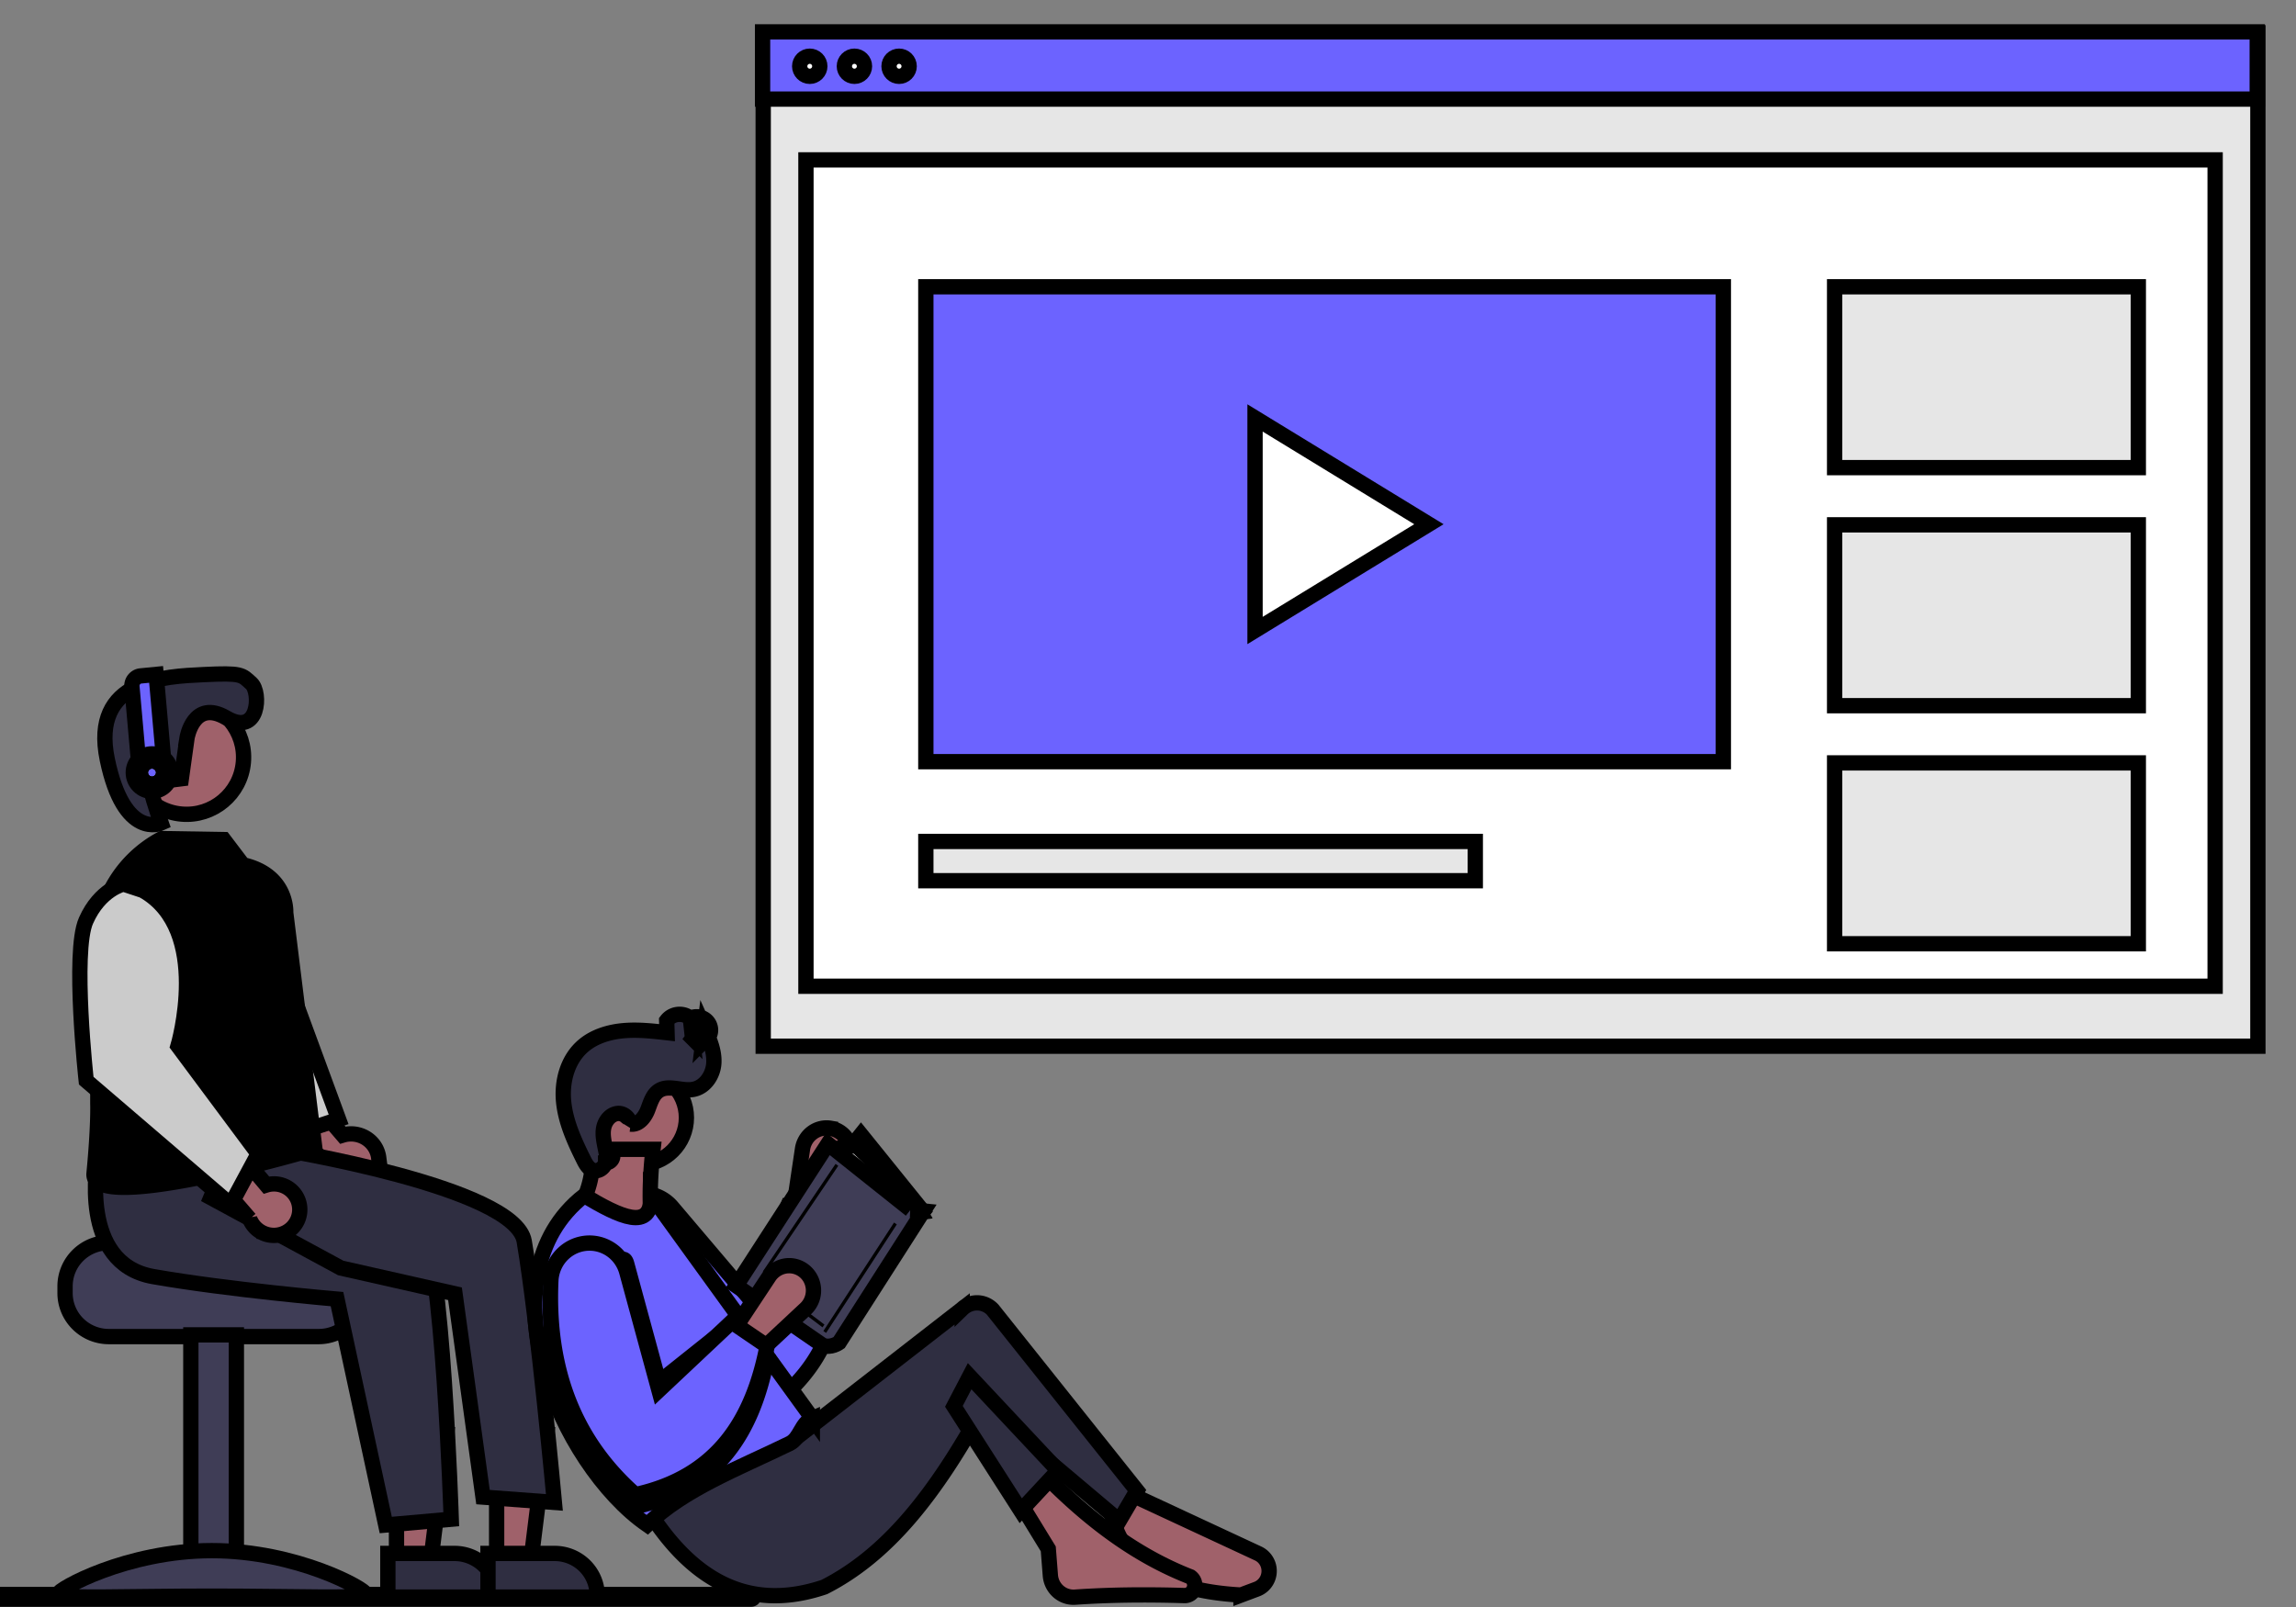 <svg width="150" height="105" xmlns="http://www.w3.org/2000/svg" data-name="Layer 1">
 <rect width="100%" height="100%" fill="#808080" stroke="none"/>
 <g>
  <title>Layer 1</title>
  <path stroke="null" id="svg_13" fill="#cbcbcb" d="m49.08,104.487l-76.641,0a0.152,0.151 0 0 1 0,-0.303l76.641,0a0.152,0.151 0 0 1 0,0.303z"/>
  <path stroke="null" id="svg_14" fill="#3f3d56" d="m7.11,81.196l7.368,0c0,0.314 8.054,0.568 8.054,0.568a2.942,2.923 0 0 1 0.483,0.454a2.839,2.82 0 0 1 0.664,1.818l0,0.454a2.861,2.842 0 0 1 -2.86,2.841l-13.709,0a2.862,2.843 0 0 1 -2.86,-2.841l0,-0.454a2.864,2.845 0 0 1 2.86,-2.841z"/>
  <rect stroke="null" id="svg_15" fill="#3f3d56" height="17.052" width="2.974" y="87.219" x="12.468"/>
  <path stroke="null" id="svg_16" fill="#3f3d56" d="m23.906,104.167c0,0.319 -4.507,0.123 -10.066,0.123s-10.066,0.196 -10.066,-0.123s4.507,-2.85 10.066,-2.85s10.066,2.531 10.066,2.85z"/>
  <polygon stroke="null" id="svg_17" fill="#9f616a" points="25.904,102.219 28.117,102.218 29.17,93.738 25.903,93.738 25.904,102.219 "/>
  <path stroke="null" id="svg_18" fill="#2f2e41" d="m25.339,101.501l4.359,-0l0,0a2.778,2.759 0 0 1 2.778,2.759l0,0.09l-7.137,0l-0,-2.849z"/>
  <polygon stroke="null" id="svg_19" fill="#9f616a" points="32.446,102.219 34.659,102.218 35.712,93.738 32.445,93.738 32.446,102.219 "/>
  <path stroke="null" id="svg_20" fill="#2f2e41" d="m31.881,101.501l4.359,-0l0,0a2.778,2.759 0 0 1 2.778,2.759l0,0.09l-7.137,0l-0,-2.849z"/>
  <path stroke="null" id="svg_21" fill="#9f616a" d="m24.741,75.638a1.821,1.772 0 0 0 -2.349,-1.47l-2.666,-3.109l-2.337,1.115l3.828,4.339a1.831,1.781 0 0 0 3.523,-0.876l0,0z"/>
  <polygon stroke="null" id="svg_22" fill="#cbcbcb" points="16.458,57.98 17.903,58.569 18.253,62.624 22.123,73.138 18.836,74.224 15.184,67.172 16.458,57.98 "/>
  <path stroke="null" id="svg_52" fill="#2f2e41" d="m6.39,75.766s-1.291,6.783 3.622,7.646s12.005,1.471 12.005,1.471l3.185,14.76l4.279,-0.379s-0.569,-17.768 -1.968,-19.158s-8.053,-5.458 -8.053,-5.458l-13.069,1.119z"/>
  <path stroke="null" id="svg_53" fill="#2f2e41" d="m15.986,72.923l2.149,2.141s15.515,2.482 16.114,6.042c0.904,5.374 1.971,17.061 1.971,17.061l-4.665,-0.348l-1.829,-13.284l-7.464,-1.686l-8.491,-4.597l2.216,-5.329z"/>
  <path stroke="null" id="svg_54" fill="#000" d="m15.866,56.503l-1.248,-1.644l-4.047,-0.066l0,0a7.885,7.832 0 0 0 -4.18,6.914l0,10.401s0.058,1.384 -0.247,4.563c-0.263,2.742 14.429,-1.607 14.429,-1.607l-1.907,-15.435s0.153,-2.459 -2.799,-3.126z"/>
  <path stroke="null" id="svg_55" fill="#9f616a" d="m19.57,78.817a1.683,1.672 0 0 0 -2.17,-1.387l-2.463,-2.933l-2.16,1.052l3.537,4.094a1.692,1.681 0 0 0 3.256,-0.826z"/>
  <path stroke="null" id="svg_56" fill="#cbcbcb" d="m9.349,58.185l-1.283,-0.424s-1.538,0.336 -2.449,2.393s0.016,10.456 0.016,10.456l9.444,8.101l1.788,-3.323l-5.238,-7.04s2.247,-7.586 -2.279,-10.162z"/>
  <path stroke="null" d="m54.26,73.721l0,0a1.589,1.623 0 0 0 -1.832,1.356l-0.621,4.165l2.115,0.573l1.549,-3.88a1.589,1.623 0 0 0 -1.211,-2.213l0,0z" fill="#a0616a" id="svg_60"/>
  <path stroke="null" d="m54.221,79.234c1.174,4.762 0.668,9.118 -3.701,12.537c-5.241,-1.475 -8.727,-5.035 -10.854,-10.208a2.529,2.582 0 0 1 1.458,-3.423l0,0a2.527,2.581 0 0 1 2.782,0.732l5.143,6.061l2.413,-6.111l2.76,0.411z" fill="#6c63ff" id="svg_61"/>
  <path stroke="null" d="m81.075,104.218c-4.786,-0.26 -7.759,-1.938 -8.479,-5.378l0.771,-1.443l8.825,4.105a1.234,1.26 0 0 1 -0.087,2.33l-1.03,0.386z" fill="#a0616a" id="svg_62"/>
  <path stroke="null" d="m77.377,104.253c-2.487,-0.077 -4.878,-0.053 -7.144,0.104a1.513,1.545 0 0 1 -1.612,-1.419l-0.136,-1.736l-1.927,-3.148l1.67,-1.705c2.807,2.854 5.885,5.252 9.54,6.677a0.659,0.673 0 0 1 -0.392,1.228l0,0z" fill="#a0616a" id="svg_63"/>
  <path stroke="null" d="m64.261,91.888c-3.175,5.801 -6.298,9.712 -10.406,11.806c-5.054,1.703 -8.747,-0.553 -11.626,-5.182l8.35,-5.641l1.22,1.246l11.061,-8.595a1.412,1.442 0 0 1 1.987,0.045l9.434,11.829l-1.156,1.968l-8.864,-7.477l-0,-0z" fill="#2f2e41" id="svg_64"/>
  <polygon stroke="null" points="66.687,98.709 62.319,91.888 63.347,89.92 69.128,96.085 66.687,98.709 " fill="#2f2e41" id="svg_65"/>
  <circle stroke="null" cx="41.785" cy="73.027" r="3.059" fill="#a0616a" id="svg_66"/>
  <path stroke="null" d="m42.664,80.737l-4.882,-1.705a6.063,6.191 0 0 0 0.899,-3.935l3.982,0c-0.226,2.001 -0.26,3.9 0,5.641l-0,0z" fill="#a0616a" id="svg_67"/>
  <path stroke="null" d="m53.07,92.675c-0.732,0.307 -0.785,1.302 -1.477,1.64c-3.345,1.634 -6.884,2.96 -9.314,5.313c-5.677,-3.937 -10.939,-16.163 -4.111,-21.513c2.331,1.393 4.413,2.389 4.368,0l10.534,14.561z" fill="#6c63ff" id="svg_68"/>
  <path stroke="null" d="m50.115,87.427l-2.377,-0.853l-4.689,3.739l-2.102,-7.727c-0.146,-0.536 -0.382,-0.264 -0.721,0.108a2.526,2.58 0 0 0 -4.24,1.778c-0.25,5.605 1.405,10.346 5.521,13.973c5.384,-1.177 7.668,-4.891 8.607,-9.707l-0.254,-0.173q0.141,-0.558 0.254,-1.139z" opacity="0.2" id="svg_69"/>
  <polygon stroke="null" points="50.307,81.58 54.305,86.379 60.301,79.153 56.249,74.133 50.307,81.58 " fill="#3f3d56" id="svg_70"/>
  <path stroke="null" d="m59.275,79.318l-4.754,-3.972c0.27,-0.662 1.567,-0.441 1.567,-0.441l3.721,3.852a2.036,2.079 0 0 1 0.33,0.45l0,0l-0.864,0.11l-0,0z" fill="#f2f2f2" id="svg_71"/>
  <path stroke="null" d="m59.491,79.042l-5.402,-4.303l-5.996,9.267l5.645,3.889c0.54,0.221 1.08,-0.165 1.08,-0.165l5.51,-8.605l-0.837,-0.083l0,0z" fill="#3f3d56" id="svg_72"/>
  <rect stroke="null" x="-18.607" y="-1135.522" width="0.681" height="33.143" fill="#6c63ff" id="svg_73" transform="matrix(0.075 -0.107 0.104 0.077 174.568 161.095)"/>
  <rect stroke="null" x="0.057" y="-1026.464" width="64.029" height="0.682" fill="#6c63ff" id="svg_74" transform="matrix(0.071 -0.109 0.107 0.072 163.708 160.862)"/>
  <rect stroke="null" x="-150.025" y="-1091.019" width="0.682" height="35.492" fill="#6c63ff" id="svg_75" transform="matrix(0.076 -0.106 0.103 0.078 173.841 153.062)"/>
  <rect stroke="null" x="-81.144" y="-1111.905" width="64.041" height="0.681" fill="#6c63ff" id="svg_76" transform="matrix(0.073 -0.108 0.105 0.075 172.602 157.684)"/>
  <rect stroke="null" x="-277.444" y="-1220.879" width="0.42" height="45.164" fill="#b3b3b3" id="svg_77" transform="matrix(0.087 -0.097 0.095 0.089 195.174 156.367)"/>
  <rect stroke="null" x="-236.79" y="-1211.386" width="0.421" height="46.389" fill="#b3b3b3" id="svg_78" transform="matrix(0.085 -0.098 0.096 0.087 191.962 156.807)"/>
  <rect stroke="null" x="-174.356" y="-1194.645" width="0.421" height="46.997" fill="#b3b3b3" id="svg_79" transform="matrix(0.082 -0.101 0.099 0.084 187.117 157.778)"/>
  <path stroke="null" d="m52.465,82.989l0,0a1.589,1.623 0 0 0 -2.224,0.424l-2.31,3.491l1.67,1.443l3.029,-2.828a1.589,1.623 0 0 0 -0.165,-2.53l-0,0z" fill="#a0616a" id="svg_80"/>
  <path stroke="null" d="m50.115,87.952c-0.939,4.816 -3.224,8.53 -8.607,9.707c-4.116,-3.627 -5.771,-8.369 -5.521,-13.973a2.529,2.582 0 0 1 2.754,-2.454l0,0a2.527,2.581 0 0 1 2.206,1.879l2.102,7.727l4.745,-4.466l2.32,1.58l0,0z" fill="#6c63ff" id="svg_81"/>
  <path stroke="null" d="m41.199,73.449c0.53,0.066 0.929,-0.451 1.115,-0.928s0.327,-1.033 0.787,-1.291c0.629,-0.352 1.434,0.071 2.154,-0.045c0.813,-0.131 1.341,-0.952 1.382,-1.737s-0.286,-1.539 -0.608,-2.262l-0.112,0.899a-1.87,1.783 0 0 1 -0.817,-1.558l0.145,1.319a-1.469,1.4 0 0 1 -1.69,-1.158l0.023,0.786c-0.939,-0.106 -1.885,-0.213 -2.827,-0.132s-1.889,0.365 -2.603,0.956c-1.067,0.884 -1.457,2.339 -1.326,3.681s0.712,2.602 1.318,3.82c0.152,0.306 0.363,0.652 0.717,0.691c0.318,0.035 0.608,-0.218 0.707,-0.508a-1.931,1.84 0 0 1 -0.009,-0.904c-0.089,-0.452 -0.202,-0.914 -0.118,-1.368s0.426,-0.901 0.905,-0.956s0.97,0.467 0.739,0.871l0.118,-0.175l0,0z" fill="#2f2e41" id="svg_82"/>
  <g transform="rotate(5.133 11.628 48.885)" stroke="null" id="svg_84">
   <circle stroke="null" id="svg_23" fill="#9f616a" r="3.725" cy="49.429" cx="12.24"/>
   <path stroke="null" id="svg_24" fill="#2f2e41" d="m12.155,48.174s0.183,-2.607 2.441,-1.544s2.11,-1.867 1.428,-2.384s-0.661,-0.646 -3.156,-0.299s-7.339,0.933 -5.773,6.095s3.873,3.818 3.873,3.818s-2.133,-4.629 -0.872,-3.744l1.262,0.885l0.666,-0.145l0.132,-2.682z"/>
   <path stroke="null" id="svg_25" fill="#6c63ff" d="m9.122,49.888l-0.85,-4.733a0.629,0.647 0 0 1 0.504,-0.754l0.997,-0.189l0.964,5.37l-1.615,0.307z"/>
   <circle stroke="null" id="svg_26" fill="#6c63ff" r="1.223" cy="50.625" cx="10.08"/>
   <circle stroke="null" id="svg_50" fill="#f2f2f2" r="0.734" cy="50.625" cx="10.08"/>
   <circle stroke="null" id="svg_51" fill="#6c63ff" r="0.245" cy="50.625" cx="10.08"/>
  </g>
  <rect stroke="null" x="49.861" y="2.142" width="97.649" height="66.216" fill="#e6e6e6" id="svg_1"/>
  <rect stroke="null" x="52.653" y="10.447" width="92.064" height="53.993" fill="#fff" id="svg_2"/>
  <rect stroke="null" width="97.649" height="4.392" fill="#6c63ff" id="svg_3" y="2.083" x="49.819"/>
  <circle stroke="null" cx="52.902" cy="4.329" r="0.658" fill="#fff" id="svg_4"/>
  <circle stroke="null" cx="55.82" cy="4.329" r="0.658" fill="#fff" id="svg_5"/>
  <circle stroke="null" cx="58.739" cy="4.329" r="0.658" fill="#fff" id="svg_6"/>
  <rect stroke="null" x="60.486" y="18.737" width="52.102" height="31.03" fill="#6c63ff" id="svg_7"/>
  <rect stroke="null" x="119.857" y="18.737" width="19.841" height="11.817" fill="#e6e6e6" id="svg_8"/>
  <rect stroke="null" x="119.857" y="34.292" width="19.841" height="11.817" fill="#e6e6e6" id="svg_9"/>
  <rect stroke="null" x="119.857" y="49.847" width="19.841" height="11.817" fill="#e6e6e6" id="svg_10"/>
  <rect stroke="null" x="60.486" y="54.979" width="35.896" height="2.566" fill="#e6e6e6" id="svg_11"/>
  <polygon stroke="null" points="93.352,34.252 81.993,27.308 81.993,41.196 93.352,34.252 81.993,27.308 81.993,41.196 93.352,34.252 " fill="#ffffff" id="svg_12"/>
 </g>

</svg>